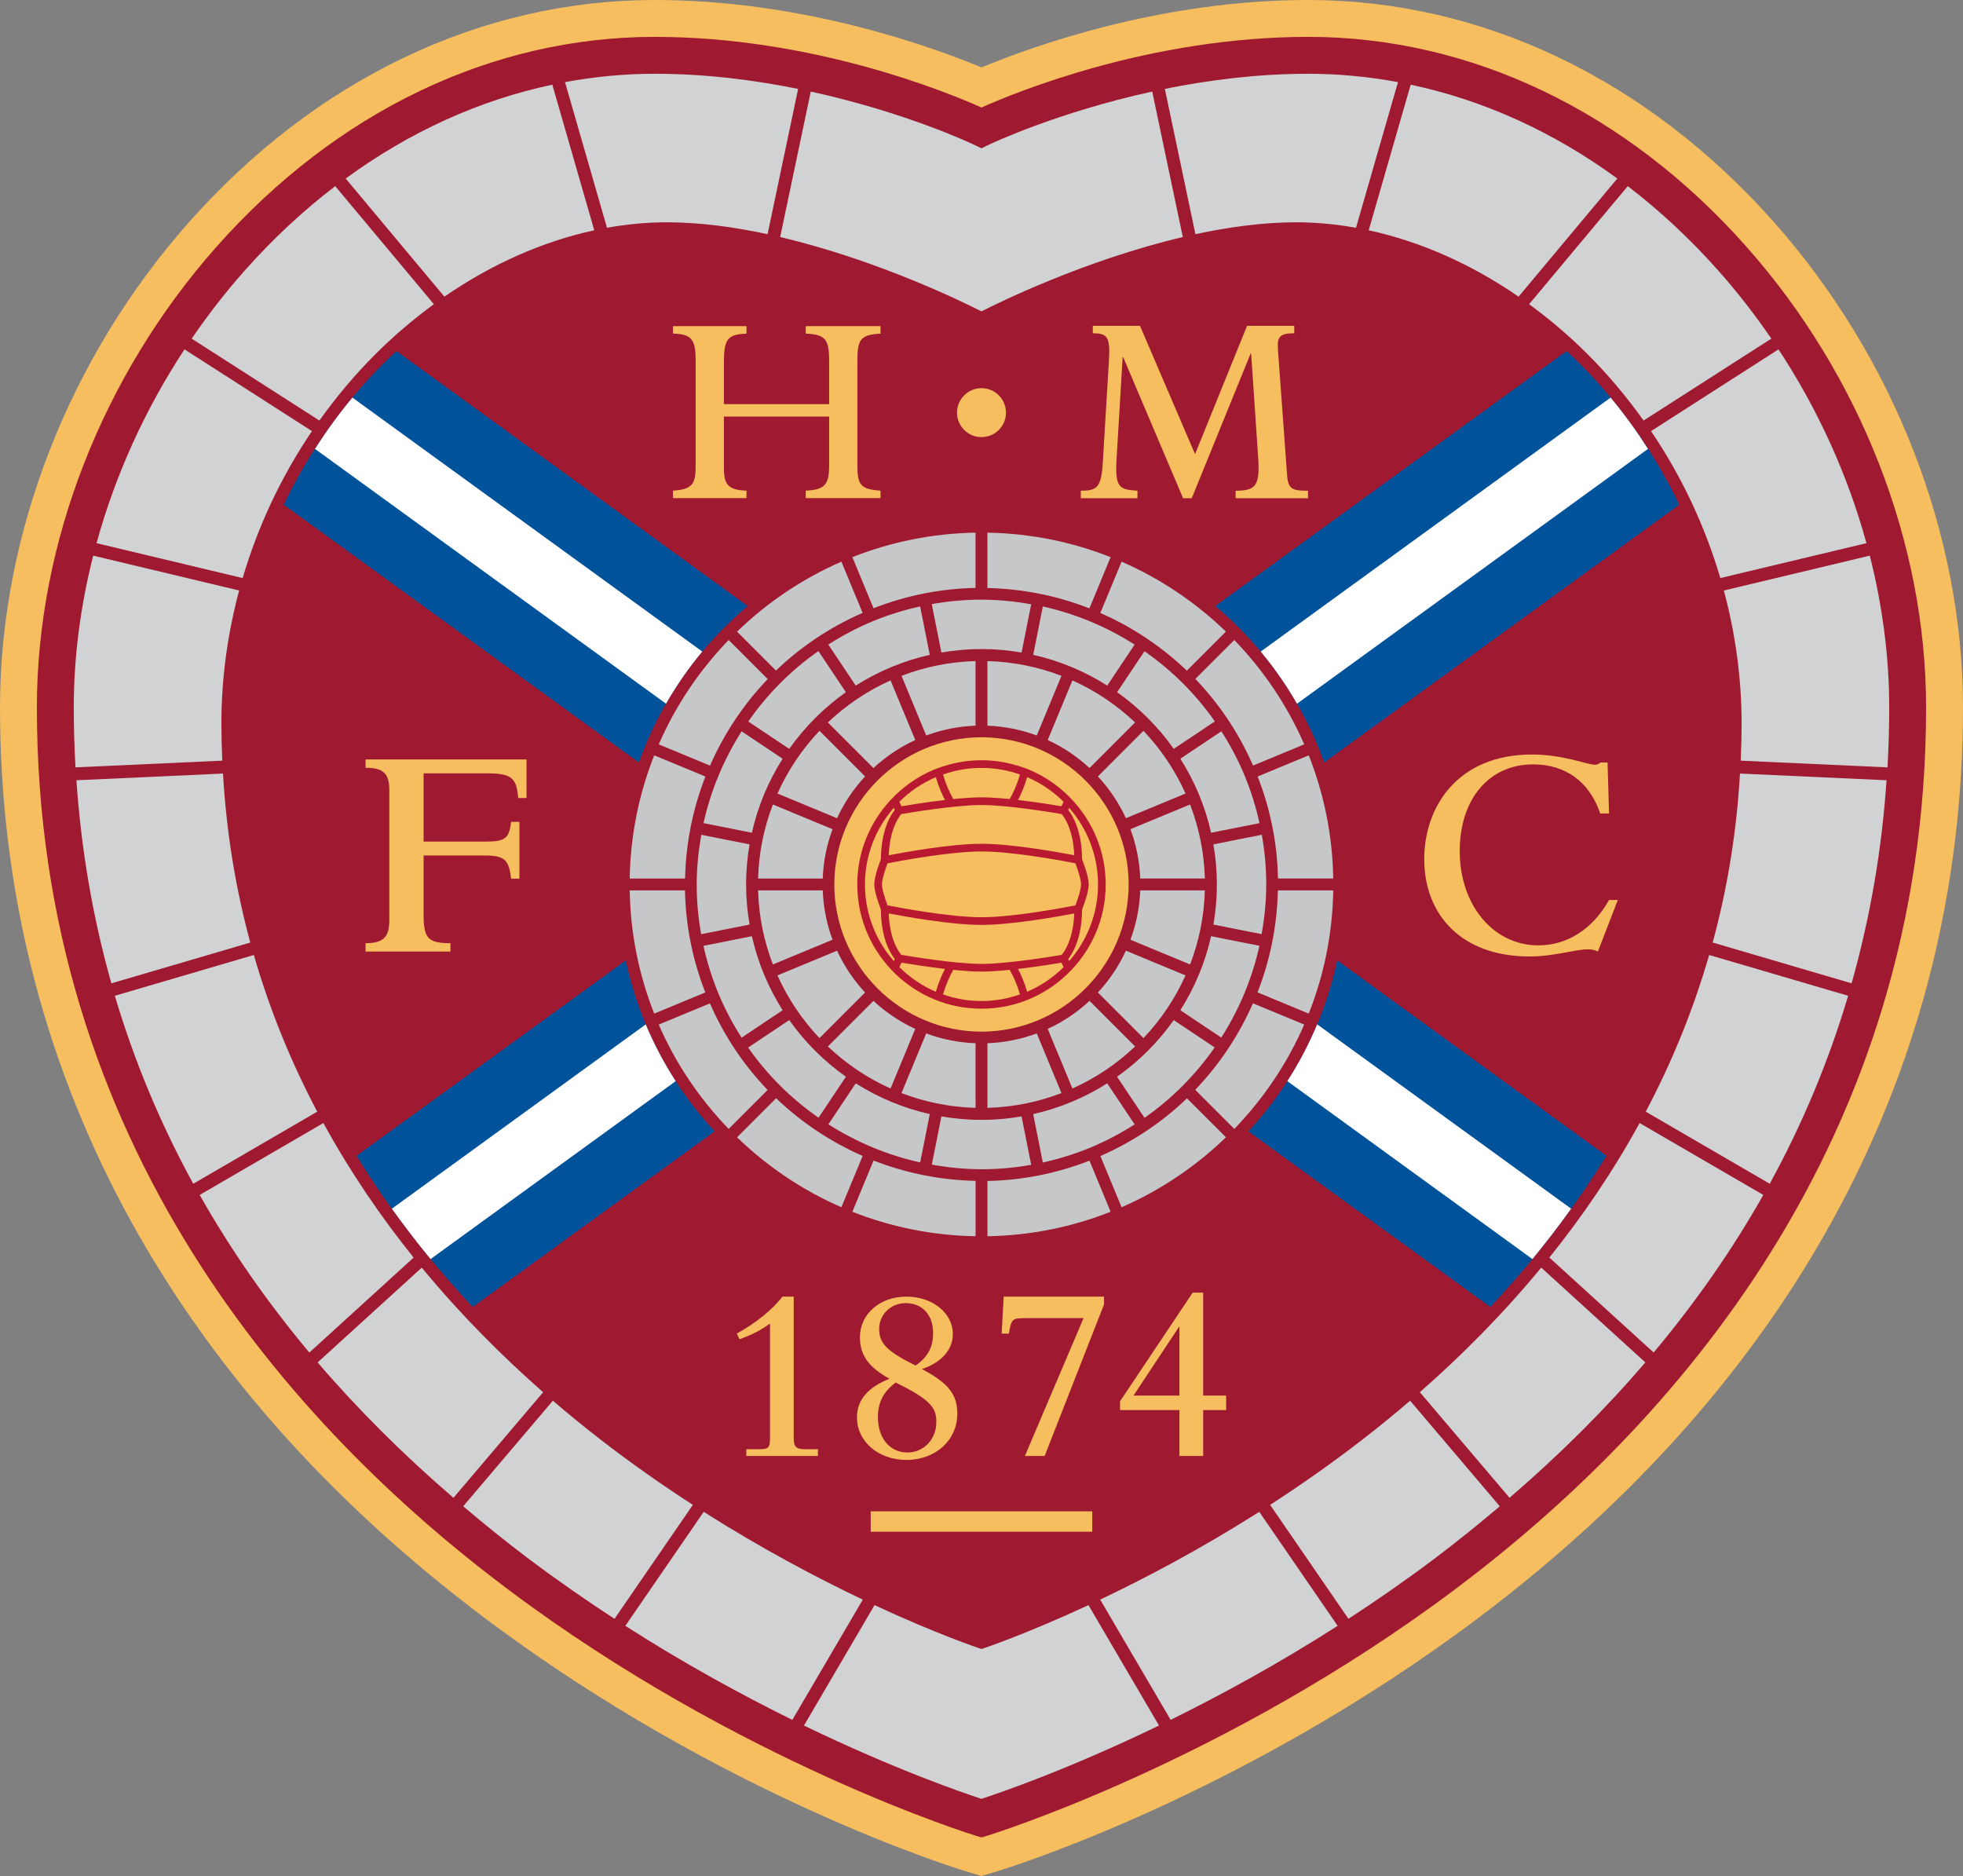 <svg version="1.0" xmlns="http://www.w3.org/2000/svg" width="323.491" height="309.128" viewBox="0 0 396.2 378.609" xml:space="preserve"><rect x="0" y="0" width="396.2" height="378.609" fill="#808080" stroke="none"/><path fill="#F6BE5F" d="M198.094,13.608C187.718,9.296,161.904,0,132.148,0c-34.98,0-68.36,15.924-94,44.837 C13.907,72.186,0,107.875,0,142.758c0,72.164,33.863,135.736,97.928,183.855c47.758,35.876,94.942,50.416,96.932,51.018l3.234,0.979 l3.237-0.979c1.985-0.602,49.173-15.141,96.935-51.018c64.064-48.119,97.934-111.691,97.934-183.855 c0-34.883-13.913-70.572-38.151-97.921C332.412,15.924,299.029,0,264.052,0C234.296,0,208.477,9.296,198.094,13.608z"/><path fill="#9F1931" d="M198.094,21.699c-6.794-3.042-33.98-14.257-65.946-14.257c-32.819,0-64.223,15.037-88.427,42.335 C20.667,75.782,7.443,109.672,7.443,142.758c0,88.096,51.638,145.373,94.953,177.905c46.717,35.092,94.145,49.7,94.621,49.842 l1.077,0.324l1.078-0.324c0.476-0.142,47.907-14.75,94.629-49.842c43.312-32.533,94.949-89.809,94.949-177.905 c0-33.086-13.217-66.976-36.274-92.981c-24.198-27.298-55.608-42.335-88.424-42.335C232.08,7.442,204.89,18.657,198.094,21.699z"/><path fill="#F6BE5F" d="M85.495 172.653h12.298c3.989 0 4.927.807 5.362 4.673h1.679v-11.464h-1.679c-.377 3.363-1.25 3.984-5.052 3.984H85.495v-13.777h12.608c5.052 0 6.173.817 6.484 4.991h1.682v-7.791H73.78v1.682c3.553 0 4.802 1.118 4.802 4.548v25.992c0 3.299-.813 4.861-4.802 4.861v1.681h17.138v-1.681c-4.673 0-5.423-1.062-5.423-5.986V172.653M326.536 181.628h-1.776c-3.316 5.919-8.468 9.163-14.271 9.163-9.056 0-15.863-8.106-15.863-19.013 0-10.532 5.921-17.512 14.803-17.512 6.565 0 11.359 3.492 13.554 9.907h1.776l-.297-10.278h-1.479c-.295.311-.594.436-1.066.436-1.716 0-6.274-2.057-12.724-2.057-14.988 0-21.733 10.529-21.733 21.129 0 11.153 7.461 19.631 21.252 19.631 5.032 0 9.118-1.439 11.786-1.439.884 0 1.303.128 2.013.439L326.536 181.628M193.156 83.279c0-2.729 2.211-4.94 4.94-4.94 2.735 0 4.943 2.211 4.943 4.94 0 2.729-2.208 4.937-4.943 4.937C195.367 88.215 193.156 86.007 193.156 83.279M218.147 100.547h11.428v-1.509c-3.397-.28-4.579-.28-4.221-6.268l1.235-20.696h.102l12.096 28.473h1.749l11.886-29.2h.103l1.392 20.643c.411 5.927-.311 7.048-4.526 7.048v1.509h14.615v-1.509c-3.04 0-4.019-.226-4.221-3.076l-1.857-25.455c-.203-2.572.413-3.245 3.296-3.245v-1.506H251.7l-10.497 25.9-11.115-25.9h-9.523v1.506c2.986 0 3.552.729 3.242 5.707l-1.236 20.585c-.303 4.866-1.235 5.484-4.424 5.484V100.547M146.105 84.072h21.247v9.651c0 3.964-.719 5.133-4.724 5.298v1.513h15.091v-1.513c-4.107-.273-4.67-1.222-4.67-5.187V72.796c0-4.292.618-5.24 4.67-5.463v-1.509h-15.091v1.509c4.21.166 4.724 1.337 4.724 5.859v8.368h-21.247v-8.314c0-4.853.716-5.747 4.565-5.913v-1.509h-14.838v1.509c4.005.051 4.573 1.449 4.573 5.633v20.811c0 3.742-.413 4.971-4.573 5.244v1.513h14.838v-1.513c-4.103-.108-4.565-1.614-4.565-4.853V84.072M206.858 293.844h3.984l11.988-30.593v-1.566h-20.253l-.406 7.463h1.458c.5-2.871.553-3.128 3.276-3.128h11.792L206.858 293.844M228.781 281.647l9.178-13.858h.093v13.858H228.781M238.052 293.844h4.789v-9.271h4.64v-2.925h-4.64V260.88h-2.121l-14.662 21.93v1.763h11.994V293.844zM150.626 293.838h14.463v-1.358h-2.523c-1.911 0-2.366-.46-2.366-2.323v-28.48h-2.266c-2.068 2.674-5.394 5.342-9.22 7.463l.55 1.155c2.57-.952 4.083-1.715 6.15-3.173v23.036c0 2.06-.253 2.323-2.371 2.323h-2.417V293.838M177.194 286.023c0-2.971 1.06-5.092 3.576-7.003 7.459 3.621 8.215 5.335 8.215 7.963 0 3.479-2.519 6.152-5.845 6.152C179.615 293.135 177.194 290.259 177.194 286.023M177.443 268.229c0-2.918 2.324-5.234 5.347-5.234 3.376 0 5.54 2.364 5.54 6.045 0 2.822-1.06 4.834-3.529 6.55C179.007 272.718 177.443 271.105 177.443 268.229zM173.567 269.842c0 3.626 1.658 6.005 5.947 8.416-4.437 1.769-6.552 4.342-6.552 7.813 0 4.844 4.333 8.571 9.976 8.571 5.896 0 10.278-3.984 10.278-9.321 0-3.937-1.813-6.199-7.152-9.029 3.877-1.255 6.254-3.876 6.254-7.05 0-4.235-4.089-7.564-9.381-7.564C177.596 261.677 173.567 265.208 173.567 269.842zM175.738 305.008H220.455V309.127H175.738z"/><path fill="#D0D2D3" d="M241.275 47.261c6.657-1.428 13.507-2.373 20.123-2.397 4.07-.015 8.179.37 12.288 1.106l8.476-29.399c-5.96-1.1-12.007-1.684-18.109-1.684-10.307 0-20.16 1.276-28.946 3.055L241.275 47.261zM308.623 61.396c4.076 2.975 8.005 6.301 11.713 9.993 4.194 4.177 7.986 8.703 11.394 13.482l25.786-16.53c-3.245-4.736-6.774-9.299-10.61-13.624-5.726-6.461-11.88-12.19-18.367-17.15L308.623 61.396zM236.275 347.093c10.221-5.035 21.743-11.315 33.706-18.971l-15.815-23.006c-11.823 7.5-22.954 13.359-32.114 17.712L236.275 347.093zM159.921 347.096l14.223-24.265c-9.16-4.355-20.291-10.215-32.115-17.718l-15.816 23.013C138.176 335.781 149.697 342.062 159.921 347.096zM157.462 47.842c19.833 4.658 37.358 13.328 40.632 15 3.277-1.671 20.807-10.339 40.638-14.998l-6.173-29.366c-19.21 4.192-32.651 10.576-32.848 10.67l-1.618.783-1.624-.783c-.194-.095-13.627-6.477-32.83-10.669L157.462 47.842zM351.19 156.114c-.698 12.094-2.619 23.46-5.514 34.106l28.041 8.233c3.718-13.186 6.1-26.843 7.052-40.984L351.19 156.114zM358.963 70.509l-25.728 16.496c6.176 9.122 10.891 19.155 13.987 29.66l29.493-7.046C372.954 95.923 366.947 82.648 358.963 70.509zM333.763 272.962c8.516-10.17 15.897-20.774 22.131-31.803l-24.965-14.513c-5.42 9.894-11.612 18.933-18.218 27.152L333.763 272.962zM326.428 36.031c-12.866-9.409-26.98-15.824-41.704-18.938l-8.473 29.384c10.394 2.249 20.711 6.814 30.25 13.393L326.428 36.031zM344.966 192.733c-3.285 11.359-7.658 21.892-12.797 31.62l25.022 14.548c6.655-12.144 11.926-24.796 15.826-37.939L344.966 192.733zM122.51 45.97c4.108-.737 8.218-1.121 12.29-1.106 6.617.025 13.466.969 20.123 2.397l6.168-29.319c-8.785-1.776-18.636-3.055-28.943-3.055-6.102 0-12.149.584-18.111 1.684L122.51 45.97zM377.388 112.137l-29.456 7.038c2.337 8.717 3.579 17.725 3.579 26.792 0 2.549-.071 5.06-.174 7.549l29.628 1.354c.219-4.001.344-8.035.344-12.11C381.309 132.539 379.948 122.238 377.388 112.137zM44.686 145.966c0-9.067 1.243-18.074 3.581-26.793l-29.455-7.036c-2.563 10.102-3.923 20.402-3.923 30.621 0 4.075.125 8.109.346 12.11l29.626-1.354C44.754 151.026 44.686 148.515 44.686 145.966zM109.626 280.973c-8.291-7.278-16.657-15.638-24.501-25.145L64.108 274.96c8.134 9.497 17.28 18.606 27.414 27.327L109.626 280.973zM139.841 303.706c-6.098-3.944-12.348-8.314-18.59-13.144-3.176-2.458-6.413-5.084-9.663-7.878l-18.101 21.312c4.246 3.589 8.607 7.131 13.197 10.583 5.806 4.366 11.619 8.397 17.348 12.129L139.841 303.706zM219.688 323.939c-12.675 5.886-21.031 8.671-21.209 8.731l-.385.129-.384-.129c-.178-.061-8.531-2.842-21.201-8.729l-14.243 24.303c18.385 8.89 32.133 13.589 35.828 14.79 3.693-1.201 17.447-5.903 35.833-14.794L219.688 323.939zM311.074 255.828c-7.844 9.507-16.208 17.864-24.502 25.141l18.104 21.314c10.134-8.718 19.278-17.829 27.412-27.325L311.074 255.828zM284.609 282.684c-3.25 2.794-6.487 5.42-9.664 7.878-6.241 4.829-12.494 9.199-18.593 13.144l15.81 22.999c5.731-3.731 11.539-7.76 17.344-12.125 4.589-3.452 8.952-6.997 13.201-10.583L284.609 282.684zM64.03 224.353c-5.141-9.728-9.513-20.26-12.798-31.62l-28.052 8.229c3.9 13.144 9.171 25.796 15.828 37.943L64.03 224.353zM64.467 84.871c3.409-4.779 7.199-9.305 11.394-13.482 3.708-3.695 7.638-7.018 11.713-9.996L67.66 37.567c-6.487 4.958-12.639 10.687-18.369 17.15-3.834 4.325-7.364 8.89-10.606 13.626L64.467 84.871zM37.237 70.507c-7.985 12.142-13.989 25.416-17.752 39.114l29.489 7.044c3.097-10.505 7.813-20.538 13.99-29.66L37.237 70.507zM50.522 190.223c-2.896-10.648-4.817-22.015-5.515-34.109l-29.579 1.355c.956 14.143 3.334 27.801 7.053 40.984L50.522 190.223zM83.486 253.803c-6.606-8.22-12.798-17.259-18.219-27.156l-24.964 14.513c6.234 11.029 13.615 21.633 22.131 31.807L83.486 253.803zM111.477 17.091c-14.726 3.113-28.841 9.531-41.709 18.94l19.926 23.838c9.539-6.58 19.858-11.146 30.252-13.395L111.477 17.091z"/><path fill="#00529B" d="m251.972 228.334 48.826 35.44c8.368-8.958 16.406-19.102 23.436-30.506l-54.336-39.44C267.096 206.966 260.782 218.818 251.972 228.334zM71.965 233.268c7.031 11.404 15.067 21.548 23.437 30.506l48.832-35.444c-8.81-9.517-15.133-21.359-17.935-34.498L71.965 233.268zM267.263 153.879l71.669-52.018c-5.061-10.577-11.913-20.341-20.331-28.723-.791-.787-1.597-1.542-2.404-2.294l-70.907 51.463C255.173 130.621 262.838 141.484 267.263 153.879zM150.909 122.307 80.005 70.844c-.808.752-1.616 1.508-2.405 2.294-8.417 8.382-15.269 18.146-20.33 28.725l71.665 52.015C133.362 141.484 141.025 130.621 150.909 122.307z"/><path fill="#FFFFFF" d="m259.822 218.194 49.472 35.909c2.678-3.252 5.284-6.649 7.814-10.171l-51.254-37.2C264.176 210.746 262.156 214.579 259.822 218.194zM79.093 243.936c2.527 3.519 5.131 6.918 7.81 10.167l49.474-35.91c-2.333-3.614-4.367-7.439-6.045-11.452L79.093 243.936zM332.627 90.593c-2.299-3.593-4.811-7.058-7.553-10.355l-70.621 51.259c2.738 3.276 5.184 6.801 7.325 10.523L332.627 90.593zM71.128 80.239c-2.741 3.297-5.253 6.763-7.555 10.355l70.848 51.423c2.141-3.722 4.587-7.245 7.324-10.521L71.128 80.239z"/><path fill="#C6C7C9" d="M257.937 177.301c-.13-6.877-1.454-13.838-4.097-20.59l10.312-4.271c3.057 7.722 4.797 16.099 4.944 24.862H257.937zM246.503 209.404l-8.269-5.524c2.87-4.522 4.996-9.558 6.207-14.94l9.756 1.94C252.737 197.452 250.118 203.723 246.503 209.404zM231.005 225.6l-5.542-8.295c4.431-3.134 8.303-7.004 11.437-11.436l8.263 5.521C241.366 216.841 236.618 221.679 231.005 225.6zM220.091 231.6c-3.165 1.31-6.382 2.298-9.614 3.013l-1.945-9.77c5.382-1.211 10.418-3.335 14.94-6.204l5.534 8.282C226.215 228.701 223.254 230.289 220.091 231.6zM198.174 235.973c-3.407 0-6.782-.341-10.1-.936l1.934-9.729c2.63.454 5.33.704 8.087.704 2.759 0 5.46-.25 8.09-.704l1.947 9.773C204.812 235.669 201.481 235.973 198.174 235.973zM167.196 226.908l5.525-8.271c4.523 2.87 9.56 4.994 14.94 6.206l-1.94 9.758C179.148 233.141 172.877 230.523 167.196 226.908zM150.999 211.415l8.297-5.547c3.135 4.431 7.005 8.301 11.437 11.437l-5.522 8.264C159.757 221.773 154.919 217.024 150.999 211.415zM143.893 200.955l0-.002 1.105-.457c-1.312-3.165-2.3-6.38-3.015-9.611l9.772-1.945c1.211 5.38 3.336 10.416 6.206 14.939l-8.283 5.537c-1.782-2.794-3.37-5.756-4.68-8.92L143.893 200.955zM149.685 147.595l8.273 5.529c-2.869 4.522-4.994 9.558-6.205 14.939l-9.764-1.94C143.451 159.547 146.07 153.276 149.685 147.595zM165.182 131.399l5.545 8.298c-4.43 3.134-8.3 7.005-11.435 11.436l-8.268-5.524C154.82 140.157 159.57 135.319 165.182 131.399zM176.102 125.401c3.164-1.311 6.379-2.299 9.611-3.015l1.945 9.772c-5.381 1.212-10.417 3.336-14.941 6.206l-5.536-8.284C169.974 128.298 172.937 126.711 176.102 125.401zM198.024 121.021c3.408 0 6.783.341 10.102.936l-1.936 9.734c-2.633-.453-5.334-.703-8.095-.703-2.758 0-5.458.25-8.088.703l-1.947-9.775C191.382 121.326 194.715 121.021 198.024 121.021zM229.006 130.088l-5.527 8.273c-4.524-2.869-9.56-4.994-14.942-6.205l1.944-9.764C217.054 123.854 223.325 126.473 229.006 130.088zM245.198 145.588l-8.295 5.544c-3.133-4.432-7.004-8.302-11.435-11.436l5.524-8.268C236.441 135.226 241.278 139.975 245.198 145.588zM254.21 166.12l-9.769 1.943c-1.211-5.383-3.335-10.419-6.205-14.943l8.282-5.533c1.781 2.792 3.368 5.754 4.678 8.917C252.507 159.67 253.496 162.886 254.21 166.12zM230.796 209.504l-9.202-9.203c2.304-2.481 4.219-5.319 5.652-8.434l12.03 4.984C237.172 201.547 234.292 205.818 230.796 209.504zM216.448 219.679l-4.982-12.03c3.114-1.435 5.954-3.35 8.438-5.654l9.2 9.201C225.417 214.694 221.146 217.575 216.448 219.679zM199.294 223.586v-13.044c3.492-.13 6.838-.818 9.961-1.98l4.985 12.039C209.58 222.397 204.55 223.44 199.294 223.586zM181.955 220.601l4.985-12.039c3.123 1.162 6.467 1.85 9.959 1.98l.004 13.044C191.647 223.44 186.616 222.397 181.955 220.601zM167.093 211.196l9.202-9.201c2.482 2.306 5.321 4.219 8.434 5.654l-4.984 12.03C175.049 217.575 170.779 214.694 167.093 211.196zM156.919 196.853l12.03-4.984c1.434 3.113 3.349 5.951 5.653 8.433l-9.201 9.203C161.904 205.818 159.023 201.549 156.919 196.853zM165.4 147.495l9.202 9.202c-2.306 2.482-4.22 5.322-5.655 8.436l-12.03-4.984C159.022 155.452 161.903 151.181 165.4 147.495zM179.748 137.319l4.981 12.031c-3.114 1.434-5.953 3.349-8.436 5.655l-9.202-9.201C170.777 142.305 175.05 139.423 179.748 137.319zM196.9 133.414v13.042c-3.492.13-6.836.817-9.958 1.98l-4.985-12.039C186.617 134.602 191.646 133.561 196.9 133.414zM214.237 136.397l-4.984 12.039c-3.123-1.163-6.466-1.85-9.958-1.98l-.003-13.042C204.547 133.561 209.577 134.602 214.237 136.397zM229.102 145.8l-9.2 9.203c-2.483-2.305-5.322-4.219-8.436-5.653l4.982-12.031C221.145 139.423 225.416 142.304 229.102 145.8zM239.278 160.149l-12.031 4.981c-1.435-3.115-3.35-5.954-5.654-8.436l9.2-9.203C234.291 151.179 237.174 155.451 239.278 160.149zM230.14 177.301c-.13-3.492-.818-6.835-1.98-9.958l12.039-4.984c1.795 4.66 2.836 9.689 2.984 14.942H230.14zM155.996 162.359l12.039 4.986c-1.163 3.123-1.85 6.467-1.98 9.959H153.01C153.157 172.049 154.2 167.019 155.996 162.359zM166.058 179.696c.129 3.492.815 6.837 1.978 9.96l-12.039 4.987c-1.798-4.661-2.84-9.69-2.988-14.945L166.058 179.696zM240.198 194.642l-12.037-4.987c1.163-3.124 1.849-6.468 1.979-9.961h13.043C243.036 184.949 241.995 189.981 240.198 194.642zM151.288 170.41c-.455 2.632-.704 5.333-.704 8.092h.003c0 2.759.249 5.458.703 8.089l-9.776 1.947c-.591-3.321-.895-6.653-.895-9.963.001-3.408.341-6.782.936-10.1L151.288 170.41zM255.57 178.424c0 3.409-.342 6.784-.937 10.104l-9.727-1.935c.454-2.632.704-5.333.704-8.091 0-2.76-.25-5.46-.704-8.092l9.771-1.942C255.267 171.787 255.57 175.116 255.57 178.424zM252.91 154.503c-2.909-6.646-6.874-12.521-11.648-17.479l7.86-7.86c5.882 6.083 10.691 13.2 14.117 21.06L252.91 154.503zM239.544 135.354c-5.125-4.911-11.044-8.837-17.46-11.645l4.289-10.353c7.858 3.424 14.974 8.232 21.056 14.113L239.544 135.354zM219.88 122.779c-6.523-2.552-13.491-3.953-20.587-4.104L199.29 107.5c8.766.145 17.145 1.885 24.869 4.944L219.88 122.779zM196.898 118.655c-6.878.128-13.838 1.458-20.591 4.101l-4.271-10.313c7.72-3.056 16.097-4.796 24.862-4.943V118.655zM174.101 123.688c-6.646 2.908-12.522 6.873-17.479 11.646l-7.86-7.86c6.082-5.882 13.199-10.691 21.06-14.117L174.101 123.688zM154.953 137.051c-4.911 5.125-8.837 11.045-11.645 17.462l-10.354-4.287c3.425-7.858 8.231-14.976 14.113-21.059L154.953 137.051zM142.377 156.718c-2.552 6.523-3.954 13.491-4.106 20.587h-11.175c.147-8.766 1.887-17.144 4.946-24.868L142.377 156.718zM138.252 179.697c.129 6.881 1.46 13.84 4.103 20.594l-10.313 4.27c-3.058-7.722-4.798-16.098-4.945-24.861L138.252 179.697zM143.286 202.5c2.909 6.644 6.874 12.518 11.646 17.473l-7.862 7.863c-5.882-6.081-10.691-13.2-14.116-21.059L143.286 202.5zM156.65 221.642c5.125 4.909 11.045 8.834 17.461 11.643l-4.289 10.358c-7.859-3.424-14.977-8.232-21.059-14.114L156.65 221.642zM176.317 234.214c6.523 2.551 13.492 3.953 20.587 4.104v11.178c-8.767-.146-17.146-1.886-24.869-4.943L176.317 234.214zM199.297 238.339c6.881-.13 13.842-1.457 20.593-4.098l4.27 10.311c-7.721 3.058-16.1 4.796-24.863 4.942V238.339zM222.096 233.309c6.644-2.911 12.517-6.875 17.473-11.646l7.865 7.862c-6.082 5.883-13.2 10.691-21.06 14.117L222.096 233.309zM241.238 219.944c4.91-5.125 8.835-11.042 11.643-17.458l10.358 4.288c-3.425 7.861-8.235 14.977-14.115 21.06L241.238 219.944zM253.812 200.28c2.552-6.522 3.953-13.49 4.104-20.587h11.179c-.145 8.767-1.886 17.146-4.946 24.869L253.812 200.28z"/><path fill="#F6BE5F" d="M198.096,208.208c-16.374-0.031-29.676-13.33-29.708-29.707c0.032-16.384,13.334-29.68,29.708-29.711 c16.38,0.031,29.68,13.328,29.708,29.711C227.776,194.879,214.476,208.177,198.096,208.208z"/><path fill="#B81930" d="M216.513,161.533c0-0.001-0.003-0.001-0.003-0.001c-2.436-2.647-5.416-4.779-8.78-6.184 c-0.479-0.2-0.973-0.367-1.466-0.538c-2.548-0.878-5.268-1.379-8.109-1.379c-0.019,0-0.038,0.002-0.058,0.003 c-0.02,0-0.039-0.003-0.058-0.003c-2.841,0-5.561,0.501-8.109,1.379c-0.493,0.171-0.987,0.338-1.466,0.538 c-3.365,1.404-6.345,3.536-8.78,6.184c0,0-0.003,0-0.003,0.001c-4.116,4.469-6.654,10.419-6.654,16.966 c0,7.133,3.004,13.563,7.793,18.132c0.002,0.006,0.006,0.01,0.012,0.015c4.489,4.277,10.541,6.923,17.208,6.923 c0.019,0,0.038-0.003,0.058-0.003s0.039,0.003,0.058,0.003c6.667,0,12.719-2.646,17.208-6.923c0.006-0.004,0.009-0.009,0.012-0.015 c4.789-4.568,7.793-10.999,7.793-18.132C223.167,171.952,220.629,166.002,216.513,161.533z"/><path fill="#F6BE5F" d="M207.313 156.844c2.764 1.18 5.256 2.877 7.357 4.968l-.432.904c-1.38-.234-4.984-.823-8.776-1.265C206.061 160.332 206.743 158.779 207.313 156.844zM198.097 170.289c-6.201 0-15.694 1.731-18.722 2.317.219-5.507 2.208-7.947 2.544-8.311 1.368-.234 10.799-1.828 16.178-1.828s14.81 1.593 16.178 1.828c.335.364 2.325 2.804 2.543 8.311C213.792 172.021 204.298 170.289 198.097 170.289z"/><path fill="#F6BE5F" d="M217.062 174.232c.405 1.079 1.127 3.195 1.127 4.248 0 1.046-.722 3.162-1.127 4.24-1.97.393-12.47 2.396-18.964 2.396s-16.995-2.004-18.964-2.396c-.405-1.079-1.127-3.194-1.127-4.24 0-1.053.722-3.168 1.127-4.248 1.97-.393 12.47-2.393 18.964-2.393S215.091 173.839 217.062 174.232zM198.04 154.978c.019 0 .038.002.058.003.02-.001.039-.003.058-.003 2.701 0 5.286.482 7.704 1.328-.642 2.22-1.443 3.861-2.066 4.963-2.038-.207-4.042-.352-5.695-.352s-3.657.145-5.695.352c-.623-1.102-1.424-2.744-2.066-4.963C192.754 155.46 195.339 154.978 198.04 154.978zM188.882 156.844c.569 1.936 1.251 3.488 1.85 4.607-3.792.442-7.396 1.031-8.776 1.265l-.432-.904C183.625 159.721 186.118 158.023 188.882 156.844z"/><path fill="#F6BE5F" d="M180.4 193.958c-3.616-4.137-5.825-9.539-5.825-15.458s2.209-11.321 5.822-15.46l.2.419c-.831 1.031-2.762 4.059-2.8 9.934-.253.641-1.338 3.506-1.338 5.087 0 1.569 1.077 4.419 1.336 5.073.026 5.915 1.97 8.953 2.802 9.99L180.4 193.958zM181.526 195.187l.432-.904c1.383.234 4.987.822 8.773 1.266-.597 1.121-1.279 2.669-1.847 4.603C186.119 198.974 183.63 197.278 181.526 195.187zM198.155 202.021c-.019 0-.038-.003-.058-.003s-.039.003-.058.003c-2.701 0-5.286-.485-7.702-1.331.64-2.214 1.44-3.854 2.063-4.958 2.038.207 4.042.353 5.697.353 1.655 0 3.659-.146 5.697-.353.623 1.104 1.423 2.745 2.063 4.958C203.44 201.536 200.855 202.021 198.155 202.021zM207.311 200.151c-.568-1.933-1.25-3.481-1.847-4.603 3.786-.444 7.39-1.032 8.773-1.266l.432.904C212.564 197.278 210.075 198.974 207.311 200.151z"/><path fill="#F6BE5F" d="M214.275,192.706c-1.371,0.229-10.799,1.827-16.178,1.827s-14.807-1.597-16.178-1.827 c-0.336-0.373-2.337-2.819-2.546-8.358c3.024,0.583,12.523,2.314,18.725,2.314s15.7-1.731,18.725-2.314 C216.612,189.887,214.611,192.333,214.275,192.706z"/><path fill="#F6BE5F" d="M215.597,193.542c0.833-1.037,2.776-4.075,2.803-9.99c0.259-0.653,1.335-3.504,1.335-5.073 c0-1.581-1.085-4.446-1.338-5.087c-0.037-5.875-1.968-8.903-2.8-9.934l0.2-0.419c3.613,4.14,5.823,9.541,5.823,15.46 s-2.209,11.321-5.825,15.458L215.597,193.542z"/></svg>